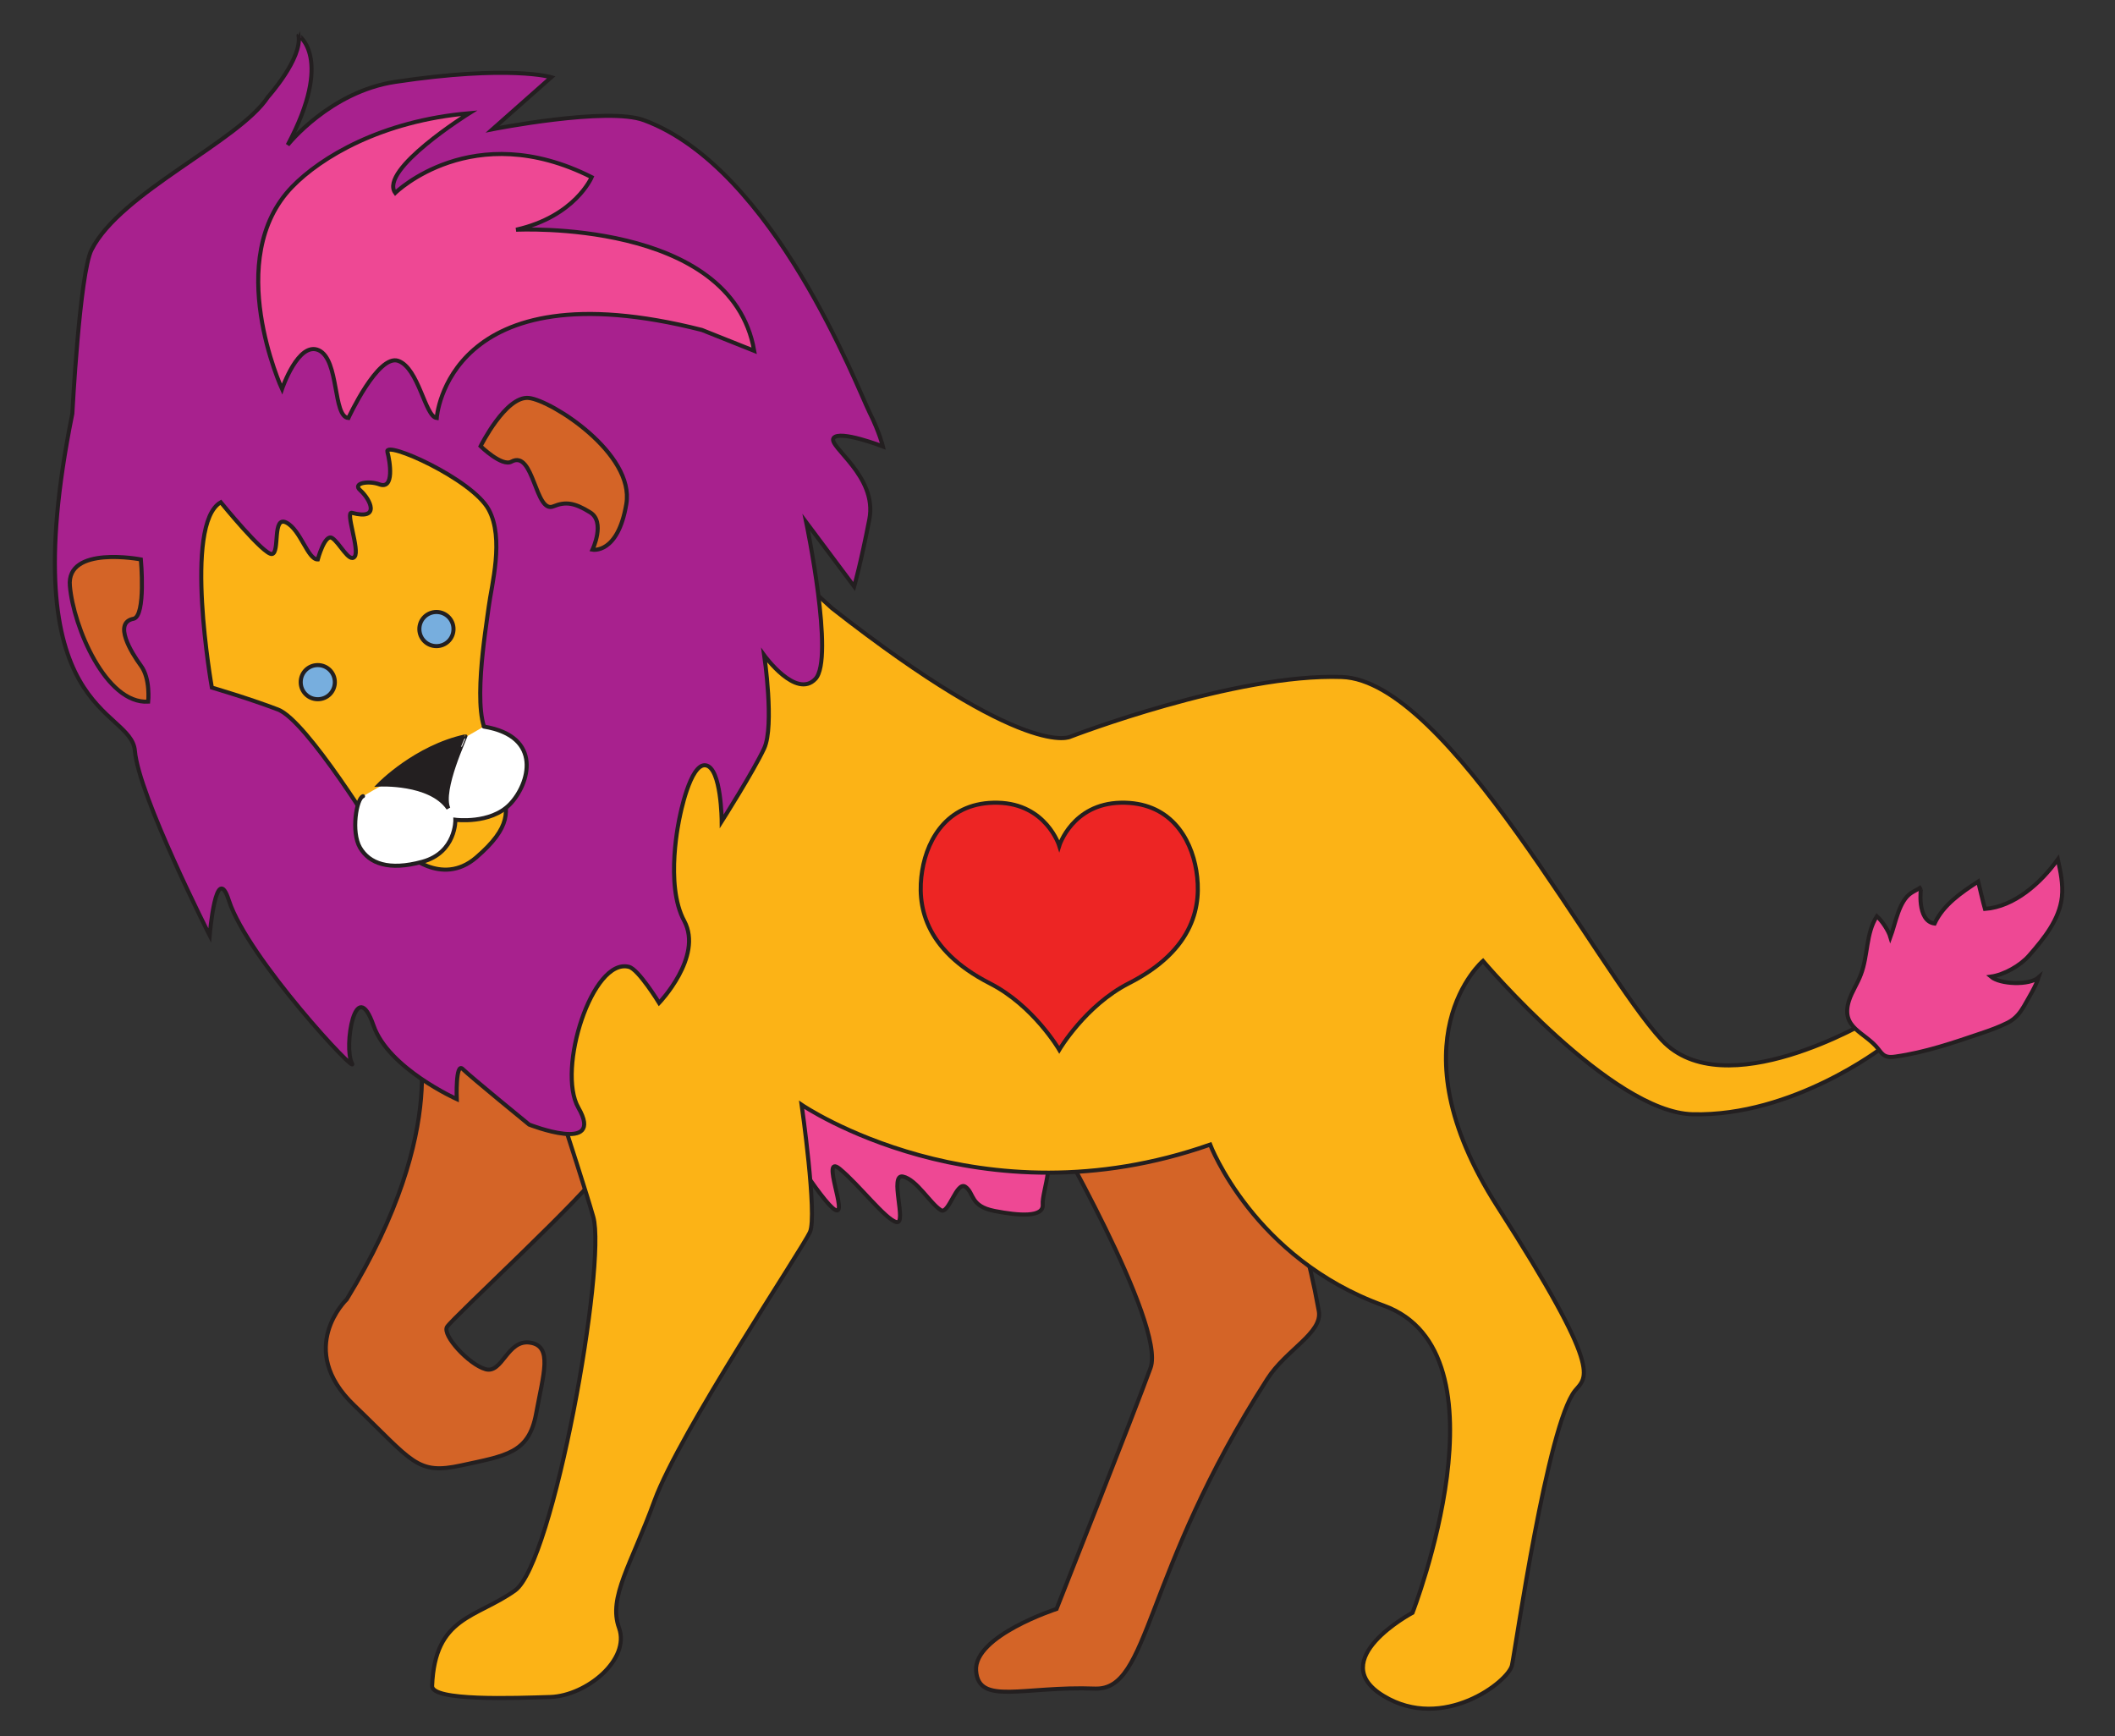 <?xml version="1.0" encoding="utf-8"?>
<!-- Generator: Adobe Illustrator 23.0.3, SVG Export Plug-In . SVG Version: 6.00 Build 0)  -->
<svg version="1.1" id="Layer_1" xmlns="http://www.w3.org/2000/svg" xmlns:xlink="http://www.w3.org/1999/xlink" x="0px" y="0px"
	 viewBox="0 0 780.7 640.9" style="enable-background:new 0 0 780.7 640.9;" xml:space="preserve">
<rect x="0" y="0" width="780.7" height="640.9" fill="#333333" stroke="none"/>
<style type="text/css">
	.st0{clip-path:url(#SVGID_2_);fill:#4A8ECC;}
	.st1{clip-path:url(#SVGID_4_);fill:none;stroke:#231F20;stroke-width:1.5;}
	.st2{clip-path:url(#SVGID_6_);fill:#4A8ECC;}
	.st3{clip-path:url(#SVGID_8_);fill:none;stroke:#231F20;stroke-width:1.5;}
	.st4{clip-path:url(#SVGID_10_);fill:#4A8ECC;}
	.st5{clip-path:url(#SVGID_12_);fill:none;stroke:#231F20;stroke-width:1.5;}
	.st6{fill:#98258D;}
	.st7{fill:none;stroke:#231F20;stroke-width:1.5;stroke-linecap:round;stroke-miterlimit:10;}
	.st8{fill:#FCB316;}
	.st9{fill:#D6732A;}
	.st10{fill:#FFFFFF;}
	.st11{fill:#231F20;}
	.st12{fill:#4A8ECC;}
	.st13{fill:#EE4894;}
	.st14{clip-path:url(#SVGID_14_);fill:#D46427;}
	.st15{clip-path:url(#SVGID_14_);fill:none;stroke:#231F20;stroke-width:1.5;stroke-linecap:round;stroke-miterlimit:10;}
	.st16{clip-path:url(#SVGID_14_);fill:#EE4894;}
	.st17{clip-path:url(#SVGID_14_);fill:#FCB316;}
	.st18{clip-path:url(#SVGID_14_);fill:#A8218E;}
	.st19{clip-path:url(#SVGID_14_);fill:#77AEDE;}
	.st20{clip-path:url(#SVGID_14_);fill:#FFFFFF;}
	.st21{clip-path:url(#SVGID_14_);fill:#231F20;}
	.st22{clip-path:url(#SVGID_14_);fill:#ED2524;}
</style>
<g>
	<defs>
		<rect id="SVGID_13_" y="9.1" width="765.4" height="631.8"/>
	</defs>
	<clipPath id="SVGID_2_">
		<use xlink:href="#SVGID_13_"  style="overflow:visible;"/>
	</clipPath>
	<path style="clip-path:url(#SVGID_2_);fill:#D46427;" d="M386.9,413.7c0,0,43.6,75.2,37.8,91.2c-5.8,16-34.7,89-34.7,89
		s-30.6,9.9-29.7,22.8c0.9,12.9,17.4,5.6,43.9,6.6c20.4,0.7,17.3-42.2,63.6-114.3c6.9-10.8,20.5-17,19-25.1
		c-7.8-43.2-14.8-38.9-14.8-38.9s9.6-67.6-34-52.5C394.5,407.5,386.9,413.7,386.9,413.7"/>
	<path style="clip-path:url(#SVGID_2_);fill:none;stroke:#231F20;stroke-width:1.5;stroke-linecap:round;stroke-miterlimit:10;" d="
		M386.9,413.7c0,0,43.6,75.2,37.8,91.2c-5.8,16-34.7,89-34.7,89s-30.6,9.9-29.7,22.8c0.9,12.9,17.4,5.6,43.9,6.6
		c20.4,0.7,17.3-42.2,63.6-114.3c6.9-10.8,20.5-17,19-25.1c-7.8-43.2-14.8-38.9-14.8-38.9s9.6-67.6-34-52.5
		C394.5,407.5,386.9,413.7,386.9,413.7z"/>
	<path style="clip-path:url(#SVGID_2_);fill:#EE4894;" d="M286.2,415.9c0,0,17.3,28.1,22.1,30.7c4.9,2.7-5.5-20.9,1.6-15.2
		c7.1,5.8,17,18.8,21,19.7s-2.8-17.9,2.4-16.8c5.1,1.1,10,9.9,14,12.4c2.9,1.8,5.8-11,9.1-8.6c3.3,2.4,1.6,7.1,10.7,8.9
		c9.1,1.8,18.2,2.4,17.8-2.4c-0.4-4.9,6-18.9-1.6-22.5c-7.6-3.6-65.8-34.2-68.3-34.2c-2.4,0-0.2-5.3-9.1,0
		C297.1,393.3,283.9,409.7,286.2,415.9"/>
	<path style="clip-path:url(#SVGID_2_);fill:none;stroke:#231F20;stroke-width:1.5;stroke-linecap:round;stroke-miterlimit:10;" d="
		M286.2,415.9c0,0,17.3,28.1,22.1,30.7c4.9,2.7-5.5-20.9,1.6-15.2c7.1,5.8,17,18.8,21,19.7s-2.8-17.9,2.4-16.8
		c5.1,1.1,10,9.9,14,12.4c2.9,1.8,5.8-11,9.1-8.6c3.3,2.4,1.6,7.1,10.7,8.9c9.1,1.8,18.2,2.4,17.8-2.4c-0.4-4.9,6-18.9-1.6-22.5
		c-7.6-3.6-65.8-34.2-68.3-34.2c-2.4,0-0.2-5.3-9.1,0C297.1,393.3,283.9,409.7,286.2,415.9z"/>
	<path style="clip-path:url(#SVGID_2_);fill:#D46427;" d="M153.4,379.5c0,0,13.8,36-25.4,100.1c0,0-19.1,18.2,2.7,39.1
		c21.8,20.9,23.1,25.8,39.6,22.2c16.5-3.6,24.9-4.4,27.6-19.1c2.7-14.7,6.2-24.9-2.2-26.2c-8.5-1.3-10.2,11.6-16.5,9.8
		c-6.2-1.8-16-12.5-14.2-15.6c1.8-3.1,53.8-51.1,56.5-57.8c2.7-6.7,7.6-98.7-23.6-89.4C166.7,351.9,153.4,379.5,153.4,379.5"/>
	<path style="clip-path:url(#SVGID_2_);fill:none;stroke:#231F20;stroke-width:1.5;stroke-linecap:round;stroke-miterlimit:10;" d="
		M153.4,379.5c0,0,13.8,36-25.4,100.1c0,0-19.1,18.2,2.7,39.1c21.8,20.9,23.1,25.8,39.6,22.2c16.5-3.6,24.9-4.4,27.6-19.1
		c2.7-14.7,6.2-24.9-2.2-26.2c-8.5-1.3-10.2,11.6-16.5,9.8c-6.2-1.8-16-12.5-14.2-15.6c1.8-3.1,53.8-51.1,56.5-57.8
		c2.7-6.7,7.6-98.7-23.6-89.4C166.7,351.9,153.4,379.5,153.4,379.5z"/>
	<path style="clip-path:url(#SVGID_2_);fill:#FCB316;" d="M307.1,224.5c72.3,56.6,88.1,47.4,88.1,47.4s60.7-23.4,100.1-22
		c39.4,1.3,94.1,108.2,118.1,134c23,24.7,76.8-7.3,76.8-7.3l4.7,10c0,0-33.1,25.6-70.1,24.7c-30-0.7-77.4-56.6-77.4-56.6
		s-34,29.2,5.3,90.6c39.4,61.4,33,62.8,28.7,68c-10.2,12.6-22,95.4-23.3,101.4c-1.3,6-25.4,24.7-47.4,11.3
		c-22-13.3,10.7-30.7,10.7-30.7s37.4-96.1-10.7-113.4c-48-17.3-64-59.4-64-59.4c-85.4,30-150.8-14.7-150.8-14.7s5.8,40.7,3.1,46.9
		c-2.7,6.2-48.1,73.8-57.4,99.2c-8.6,23.6-17.2,35.7-13.1,47c4.2,11.7-12,25-25.3,25.5c-13.3,0.4-43.9,1.6-43.7-4.1
		c1-25.7,16.3-25,30.6-35.2c14.2-10.2,33.8-120.5,28.9-137.9c-4.9-17.3-26.7-81.8-25.8-83.6c0.9-1.8,100.3-153.2,107.2-147.2
		L307.1,224.5z"/>
	<path style="clip-path:url(#SVGID_2_);fill:none;stroke:#231F20;stroke-width:1.5;stroke-linecap:round;stroke-miterlimit:10;" d="
		M307.1,224.5c72.3,56.6,88.1,47.4,88.1,47.4s60.7-23.4,100.1-22c39.4,1.3,94.1,108.2,118.1,134c23,24.7,76.8-7.3,76.8-7.3l4.7,10
		c0,0-33.1,25.6-70.1,24.7c-30-0.7-77.4-56.6-77.4-56.6s-34,29.2,5.3,90.6c39.4,61.4,33,62.8,28.7,68c-10.2,12.6-22,95.4-23.3,101.4
		c-1.3,6-25.4,24.7-47.4,11.3c-22-13.3,10.7-30.7,10.7-30.7s37.4-96.1-10.7-113.4c-48-17.3-64-59.4-64-59.4
		c-85.4,30-150.8-14.7-150.8-14.7s5.8,40.7,3.1,46.9c-2.7,6.2-48.1,73.8-57.4,99.2c-8.6,23.6-17.2,35.7-13.1,47
		c4.2,11.7-12,25-25.3,25.5c-13.3,0.4-43.9,1.6-43.7-4.1c1-25.7,16.3-25,30.6-35.2c14.2-10.2,33.8-120.5,28.9-137.9
		c-4.9-17.3-26.7-81.8-25.8-83.6c0.9-1.8,100.3-153.2,107.2-147.2L307.1,224.5z"/>
	<path style="clip-path:url(#SVGID_2_);fill:#A8218E;" d="M106.2,53.5c0,0,15.6-19.7,39.8-23.3c42.1-6.3,57.5-1.7,57.5-1.7
		l-21.7,19.2c0,0,42.5-8.4,56-3.3c47.9,17.8,78.6,98.7,83.2,107.9c3.7,7.4,4.9,12.5,4.9,12.5s-16-6.2-18.2-3.1
		c-2.2,3.1,16.3,14,13.2,30c-3.1,16-5.6,24.8-5.6,24.8l-17.7-23.7c0,0,10.5,50.3,3.4,57.8c-7.1,7.6-18.9-8.7-18.9-8.7
		s3.8,25.9,0,34.3c-3.9,8.4-15.7,27-15.7,27s-0.1-19.8-5.9-20.7c-5.8-0.9-9.6,19.1-9.6,19.1s-5.7,24.9,1.7,38.4
		c7,13.2-9.3,30.2-9.3,30.2s-7.6-12.4-11.1-13.3c-13.5-3.6-26.8,37.9-18.7,52c10,17.3-18.2,6.2-18.2,6.2s-21.8-17.8-24.5-20.5
		c-2.7-2.7-2.2,11.1-2.2,11.1s-25.2-11.3-30.7-27.1c-6.7-19.3-11.1,8-8,13.8c3.1,5.8-38.5-38.7-45.4-60c-4.8-15-7.1,12.9-7.1,12.9
		s-26.2-51.6-27.6-68.1c-1.3-16.5-45.8-12-23.1-124.5c0,0,2.7-51.9,7.1-60.5C44.5,71,88.2,52.2,98.9,35.8c0,0,12.8-14.2,11.3-22.8
		C110.1,13.1,123.4,21.2,106.2,53.5"/>
	<path style="clip-path:url(#SVGID_2_);fill:none;stroke:#231F20;stroke-width:1.5;stroke-linecap:round;stroke-miterlimit:10;" d="
		M106.2,53.5c0,0,15.6-19.7,39.8-23.3c42.1-6.3,57.5-1.7,57.5-1.7l-21.7,19.2c0,0,42.5-8.4,56-3.3c47.9,17.8,78.6,98.7,83.2,107.9
		c3.7,7.4,4.9,12.5,4.9,12.5s-16-6.2-18.2-3.1c-2.2,3.1,16.3,14,13.2,30c-3.1,16-5.6,24.8-5.6,24.8l-17.7-23.7
		c0,0,10.5,50.3,3.4,57.8c-7.1,7.6-18.9-8.7-18.9-8.7s3.8,25.9,0,34.3c-3.9,8.4-15.7,27-15.7,27s-0.1-19.8-5.9-20.7
		c-5.8-0.9-9.6,19.1-9.6,19.1s-5.7,24.9,1.7,38.4c7,13.2-9.3,30.2-9.3,30.2s-7.6-12.4-11.1-13.3c-13.5-3.6-26.8,37.9-18.7,52
		c10,17.3-18.2,6.2-18.2,6.2s-21.8-17.8-24.5-20.5c-2.7-2.7-2.2,11.1-2.2,11.1s-25.2-11.3-30.7-27.1c-6.7-19.3-11.1,8-8,13.8
		c3.1,5.8-38.5-38.7-45.4-60c-4.8-15-7.1,12.9-7.1,12.9s-26.2-51.6-27.6-68.1c-1.3-16.5-45.8-12-23.1-124.5c0,0,2.7-51.9,7.1-60.5
		C44.5,71,88.2,52.2,98.9,35.8c0,0,12.8-14.2,11.3-22.8C110.1,13.1,123.4,21.2,106.2,53.5z"/>
	<path style="clip-path:url(#SVGID_2_);fill:#FCB316;" d="M78.2,253.8c0,0-10.7-60.4,3.3-68.4c0,0,15.9,19.6,18.9,19.1
		c3-0.5,0-14.3,5.3-11.6c5.3,2.7,7.9,13.7,11.6,13.6c0,0,2.6-9.6,5.3-7.9c2.7,1.7,6.3,9.3,8.3,6.9c2-2.4-3.6-16.9-1-16.2
		c10.8,2.9,6.7-5.1,3.1-8.3c-3.1-2.7,3.1-3.7,7.1-2.2c5.5,2,3.9-8.3,2.9-12c-1.3-4.5,31.3,10,37.4,21.3c5.8,10.7,1,28,0,35.9
		c-1,7.8-6.7,40.9,0.3,47.9c7,7-40.6,38-40.6,38s-26.8-44-37.5-48C91.9,257.8,78.2,253.8,78.2,253.8"/>
	<path style="clip-path:url(#SVGID_2_);fill:none;stroke:#231F20;stroke-width:1.5;stroke-linecap:round;stroke-miterlimit:10;" d="
		M78.2,253.8c0,0-10.7-60.4,3.3-68.4c0,0,15.9,19.6,18.9,19.1c3-0.5,0-14.3,5.3-11.6c5.3,2.7,7.9,13.7,11.6,13.6
		c0,0,2.6-9.6,5.3-7.9c2.7,1.7,6.3,9.3,8.3,6.9c2-2.4-3.6-16.9-1-16.2c10.8,2.9,6.7-5.1,3.1-8.3c-3.1-2.7,3.1-3.7,7.1-2.2
		c5.5,2,3.9-8.3,2.9-12c-1.3-4.5,31.3,10,37.4,21.3c5.8,10.7,1,28,0,35.9c-1,7.8-6.7,40.9,0.3,47.9c7,7-40.6,38-40.6,38
		s-26.8-44-37.5-48C91.9,257.8,78.2,253.8,78.2,253.8z"/>
	<path style="clip-path:url(#SVGID_2_);fill:#EE4894;" d="M278.4,129.5c-8.5-48.9-87.9-44.7-87.9-44.7c21.8-4.9,27.9-19.4,27.9-19.4
		c-44-22.2-72.5,5.8-72.5,5.8c-6.2-8.5,27.3-29.4,27.3-29.4c-32.5,2.8-54.8,16.3-65.3,27.1c-25.9,26.6-3.8,74.7-3.8,74.7
		s6-17.8,13.6-14.3c7.6,3.6,5.1,24.5,10.9,25c0,0,10.9-23.7,18.4-21.1c7.6,2.7,9.9,20.6,14.2,21.1c0,0,3.8-56.4,97.9-32.5
		L278.4,129.5z"/>
	<path style="clip-path:url(#SVGID_2_);fill:none;stroke:#231F20;stroke-width:1.5;stroke-linecap:round;stroke-miterlimit:10;" d="
		M278.4,129.5c-8.5-48.9-87.9-44.7-87.9-44.7c21.8-4.9,27.9-19.4,27.9-19.4c-44-22.2-72.5,5.8-72.5,5.8
		c-6.2-8.5,27.3-29.4,27.3-29.4c-32.5,2.8-54.8,16.3-65.3,27.1c-25.9,26.6-3.8,74.7-3.8,74.7s6-17.8,13.6-14.3
		c7.6,3.6,5.1,24.5,10.9,25c0,0,10.9-23.7,18.4-21.1c7.6,2.7,9.9,20.6,14.2,21.1c0,0,3.8-56.4,97.9-32.5L278.4,129.5z"/>
	<path style="clip-path:url(#SVGID_2_);fill:#D46427;" d="M177.4,164.7c0,0,9.3-18.7,17.8-17.8c8.4,0.9,39.1,20.5,36,39.1
		c-3.1,18.7-12.5,16.9-12.5,16.9s4.9-10.3-0.9-13.8c-5.8-3.6-9.1-4-13.5-2.2c-6.8,2.9-7.2-21-15.5-16.5
		C185.3,172.4,177.4,164.7,177.4,164.7"/>
	<path style="clip-path:url(#SVGID_2_);fill:none;stroke:#231F20;stroke-width:1.5;stroke-linecap:round;stroke-miterlimit:10;" d="
		M177.4,164.7c0,0,9.3-18.7,17.8-17.8c8.4,0.9,39.1,20.5,36,39.1c-3.1,18.7-12.5,16.9-12.5,16.9s4.9-10.3-0.9-13.8
		c-5.8-3.6-9.1-4-13.5-2.2c-6.8,2.9-7.2-21-15.5-16.5C185.3,172.4,177.4,164.7,177.4,164.7z"/>
	<path style="clip-path:url(#SVGID_2_);fill:#D46427;" d="M52,206.5c0,0-27.6-5.3-26.2,9.8c1.3,15.1,13.3,43.6,28.9,42.7
		c0,0,0.9-8.5-2.7-13.3c-3.6-4.9-10.3-15.9-2.7-17.3C53.9,227.4,52,206.5,52,206.5"/>
	<path style="clip-path:url(#SVGID_2_);fill:none;stroke:#231F20;stroke-width:1.5;stroke-linecap:round;stroke-miterlimit:10;" d="
		M52,206.5c0,0-27.6-5.3-26.2,9.8c1.3,15.1,13.3,43.6,28.9,42.7c0,0,0.9-8.5-2.7-13.3c-3.6-4.9-10.3-15.9-2.7-17.3
		C53.9,227.4,52,206.5,52,206.5z"/>
	<path style="clip-path:url(#SVGID_2_);fill:#EE4894;" d="M714.1,340.9c3.2-6.9,9.8-11.4,16.1-15.5c0.6,2.4,1.8,7.7,2.5,10.1
		c10.8-0.8,20.6-9.5,26.9-18.3c1,4.6,2,9.2,1.5,13.9c-0.9,8.3-6.6,15.3-12.1,21.6c-3.2,3.7-9.2,7.1-14.1,7.8
		c3.4,2.9,14.2,3.3,17.6,0.3c-1.1,3.4-3.6,7.4-5.4,10.6c-1.3,2.2-3,4.6-6,6.1c-3.2,1.6-6.5,2.8-9.8,3.9c-10.3,3.5-20.8,7.1-31.6,8.6
		c-1.3,0.2-2.7,0.3-3.9-0.3c-1-0.5-1.7-1.5-2.4-2.4c-4.9-6.4-14.1-7.7-10.9-17.9c1.1-3.4,3.2-6.4,4.4-9.7c2.7-7,1.8-15.2,5.9-21.5
		c1.9,1.7,4.3,5.3,5,7.7c1.9-5.1,3.1-13.3,7.7-16.3c1.2-0.8,2.5-1.3,3.7-2.2C709,327.5,707.4,340,714.1,340.9"/>
	<path style="clip-path:url(#SVGID_2_);fill:none;stroke:#231F20;stroke-width:1.5;stroke-linecap:round;stroke-miterlimit:10;" d="
		M714.1,340.9c3.2-6.9,9.8-11.4,16.1-15.5c0.6,2.4,1.8,7.7,2.5,10.1c10.8-0.8,20.6-9.5,26.9-18.3c1,4.6,2,9.2,1.5,13.9
		c-0.9,8.3-6.6,15.3-12.1,21.6c-3.2,3.7-9.2,7.1-14.1,7.8c3.4,2.9,14.2,3.3,17.6,0.3c-1.1,3.4-3.6,7.4-5.4,10.6
		c-1.3,2.2-3,4.6-6,6.1c-3.2,1.6-6.5,2.8-9.8,3.9c-10.3,3.5-20.8,7.1-31.6,8.6c-1.3,0.2-2.7,0.3-3.9-0.3c-1-0.5-1.7-1.5-2.4-2.4
		c-4.9-6.4-14.1-7.7-10.9-17.9c1.1-3.4,3.2-6.4,4.4-9.7c2.7-7,1.8-15.2,5.9-21.5c1.9,1.7,4.3,5.3,5,7.7c1.9-5.1,3.1-13.3,7.7-16.3
		c1.2-0.8,2.5-1.3,3.7-2.2C709,327.5,707.4,340,714.1,340.9z"/>
	<path style="clip-path:url(#SVGID_2_);fill:#77AEDE;" d="M123.6,251.8c0,3.5-2.8,6.3-6.3,6.3c-3.5,0-6.3-2.8-6.3-6.3
		c0-3.5,2.8-6.3,6.3-6.3C120.8,245.5,123.6,248.3,123.6,251.8"/>
	<path style="clip-path:url(#SVGID_2_);fill:none;stroke:#231F20;stroke-width:1.5;stroke-linecap:round;stroke-miterlimit:10;" d="
		M123.6,251.8c0,3.5-2.8,6.3-6.3,6.3c-3.5,0-6.3-2.8-6.3-6.3c0-3.5,2.8-6.3,6.3-6.3C120.8,245.5,123.6,248.3,123.6,251.8z"/>
	<path style="clip-path:url(#SVGID_2_);fill:#77AEDE;" d="M167.4,232.2c0,3.5-2.8,6.3-6.3,6.3c-3.5,0-6.3-2.8-6.3-6.3
		c0-3.5,2.8-6.3,6.3-6.3C164.6,225.9,167.4,228.7,167.4,232.2"/>
	<path style="clip-path:url(#SVGID_2_);fill:none;stroke:#231F20;stroke-width:1.5;stroke-linecap:round;stroke-miterlimit:10;" d="
		M167.4,232.2c0,3.5-2.8,6.3-6.3,6.3c-3.5,0-6.3-2.8-6.3-6.3c0-3.5,2.8-6.3,6.3-6.3C164.6,225.9,167.4,228.7,167.4,232.2z"/>
	<path style="clip-path:url(#SVGID_2_);fill:#FCB316;" d="M149.4,314.5c0,0,13.4,13.2,26.4,2c13-11.2,12-17.4,9.2-25.8
		C182.2,282.4,149.4,314.5,149.4,314.5"/>
	<path style="clip-path:url(#SVGID_2_);fill:none;stroke:#231F20;stroke-width:1.5;stroke-linecap:round;stroke-miterlimit:10;" d="
		M149.4,314.5c0,0,13.4,13.2,26.4,2c13-11.2,12-17.4,9.2-25.8C182.2,282.4,149.4,314.5,149.4,314.5z"/>
	<path style="clip-path:url(#SVGID_2_);fill:#FFFFFF;" d="M134,293.9c-2.4,0.8-4.5,13.2-1.1,19c3.4,5.8,10.6,8.6,23,5.2
		c12.5-3.4,12.2-15.5,12.2-15.5s12.9,1.7,20.1-5.7c7.2-7.4,12.4-25.1-9.6-28.7"/>
	<path style="clip-path:url(#SVGID_2_);fill:none;stroke:#231F20;stroke-width:1.5;stroke-linecap:round;stroke-miterlimit:10;" d="
		M134,293.9c-2.4,0.8-4.5,13.2-1.1,19c3.4,5.8,10.6,8.6,23,5.2c12.5-3.4,12.2-15.5,12.2-15.5s12.9,1.7,20.1-5.7
		c7.2-7.4,12.4-25.1-9.6-28.7"/>
	<path style="clip-path:url(#SVGID_2_);fill:#231F20;" d="M165.5,298.4c-6.7-9.8-25.5-8.8-25.5-8.8s13.4-13.8,31.8-17.8
		C171.9,271.8,162.5,291.7,165.5,298.4"/>
	<path style="clip-path:url(#SVGID_2_);fill:none;stroke:#231F20;stroke-width:1.5;stroke-linecap:round;stroke-miterlimit:10;" d="
		M165.5,298.4c-6.7-9.8-25.5-8.8-25.5-8.8s13.4-13.8,31.8-17.8C171.9,271.8,162.5,291.7,165.5,298.4z"/>
	<path style="clip-path:url(#SVGID_2_);fill:#ED2524;" d="M391,312.2c0,0,4.8-15.5,22.7-15.9c17.9-0.4,25.9,12.7,27.9,25.1
		c2,12.4-0.4,29.1-25,41.6c-16,8.2-25.6,24.5-25.6,24.5s-9.5-16.3-25.6-24.5c-24.6-12.6-27-29.3-25-41.6c2-12.4,10-25.5,27.9-25.1
		C386.2,296.7,391,312.2,391,312.2"/>
	<path style="clip-path:url(#SVGID_2_);fill:none;stroke:#231F20;stroke-width:1.5;stroke-linecap:round;stroke-miterlimit:10;" d="
		M391,312.2c0,0,4.8-15.5,22.7-15.9c17.9-0.4,25.9,12.7,27.9,25.1c2,12.4-0.4,29.1-25,41.6c-16,8.2-25.6,24.5-25.6,24.5
		s-9.5-16.3-25.6-24.5c-24.6-12.6-27-29.3-25-41.6c2-12.4,10-25.5,27.9-25.1C386.2,296.7,391,312.2,391,312.2z"/>
</g>
</svg>
